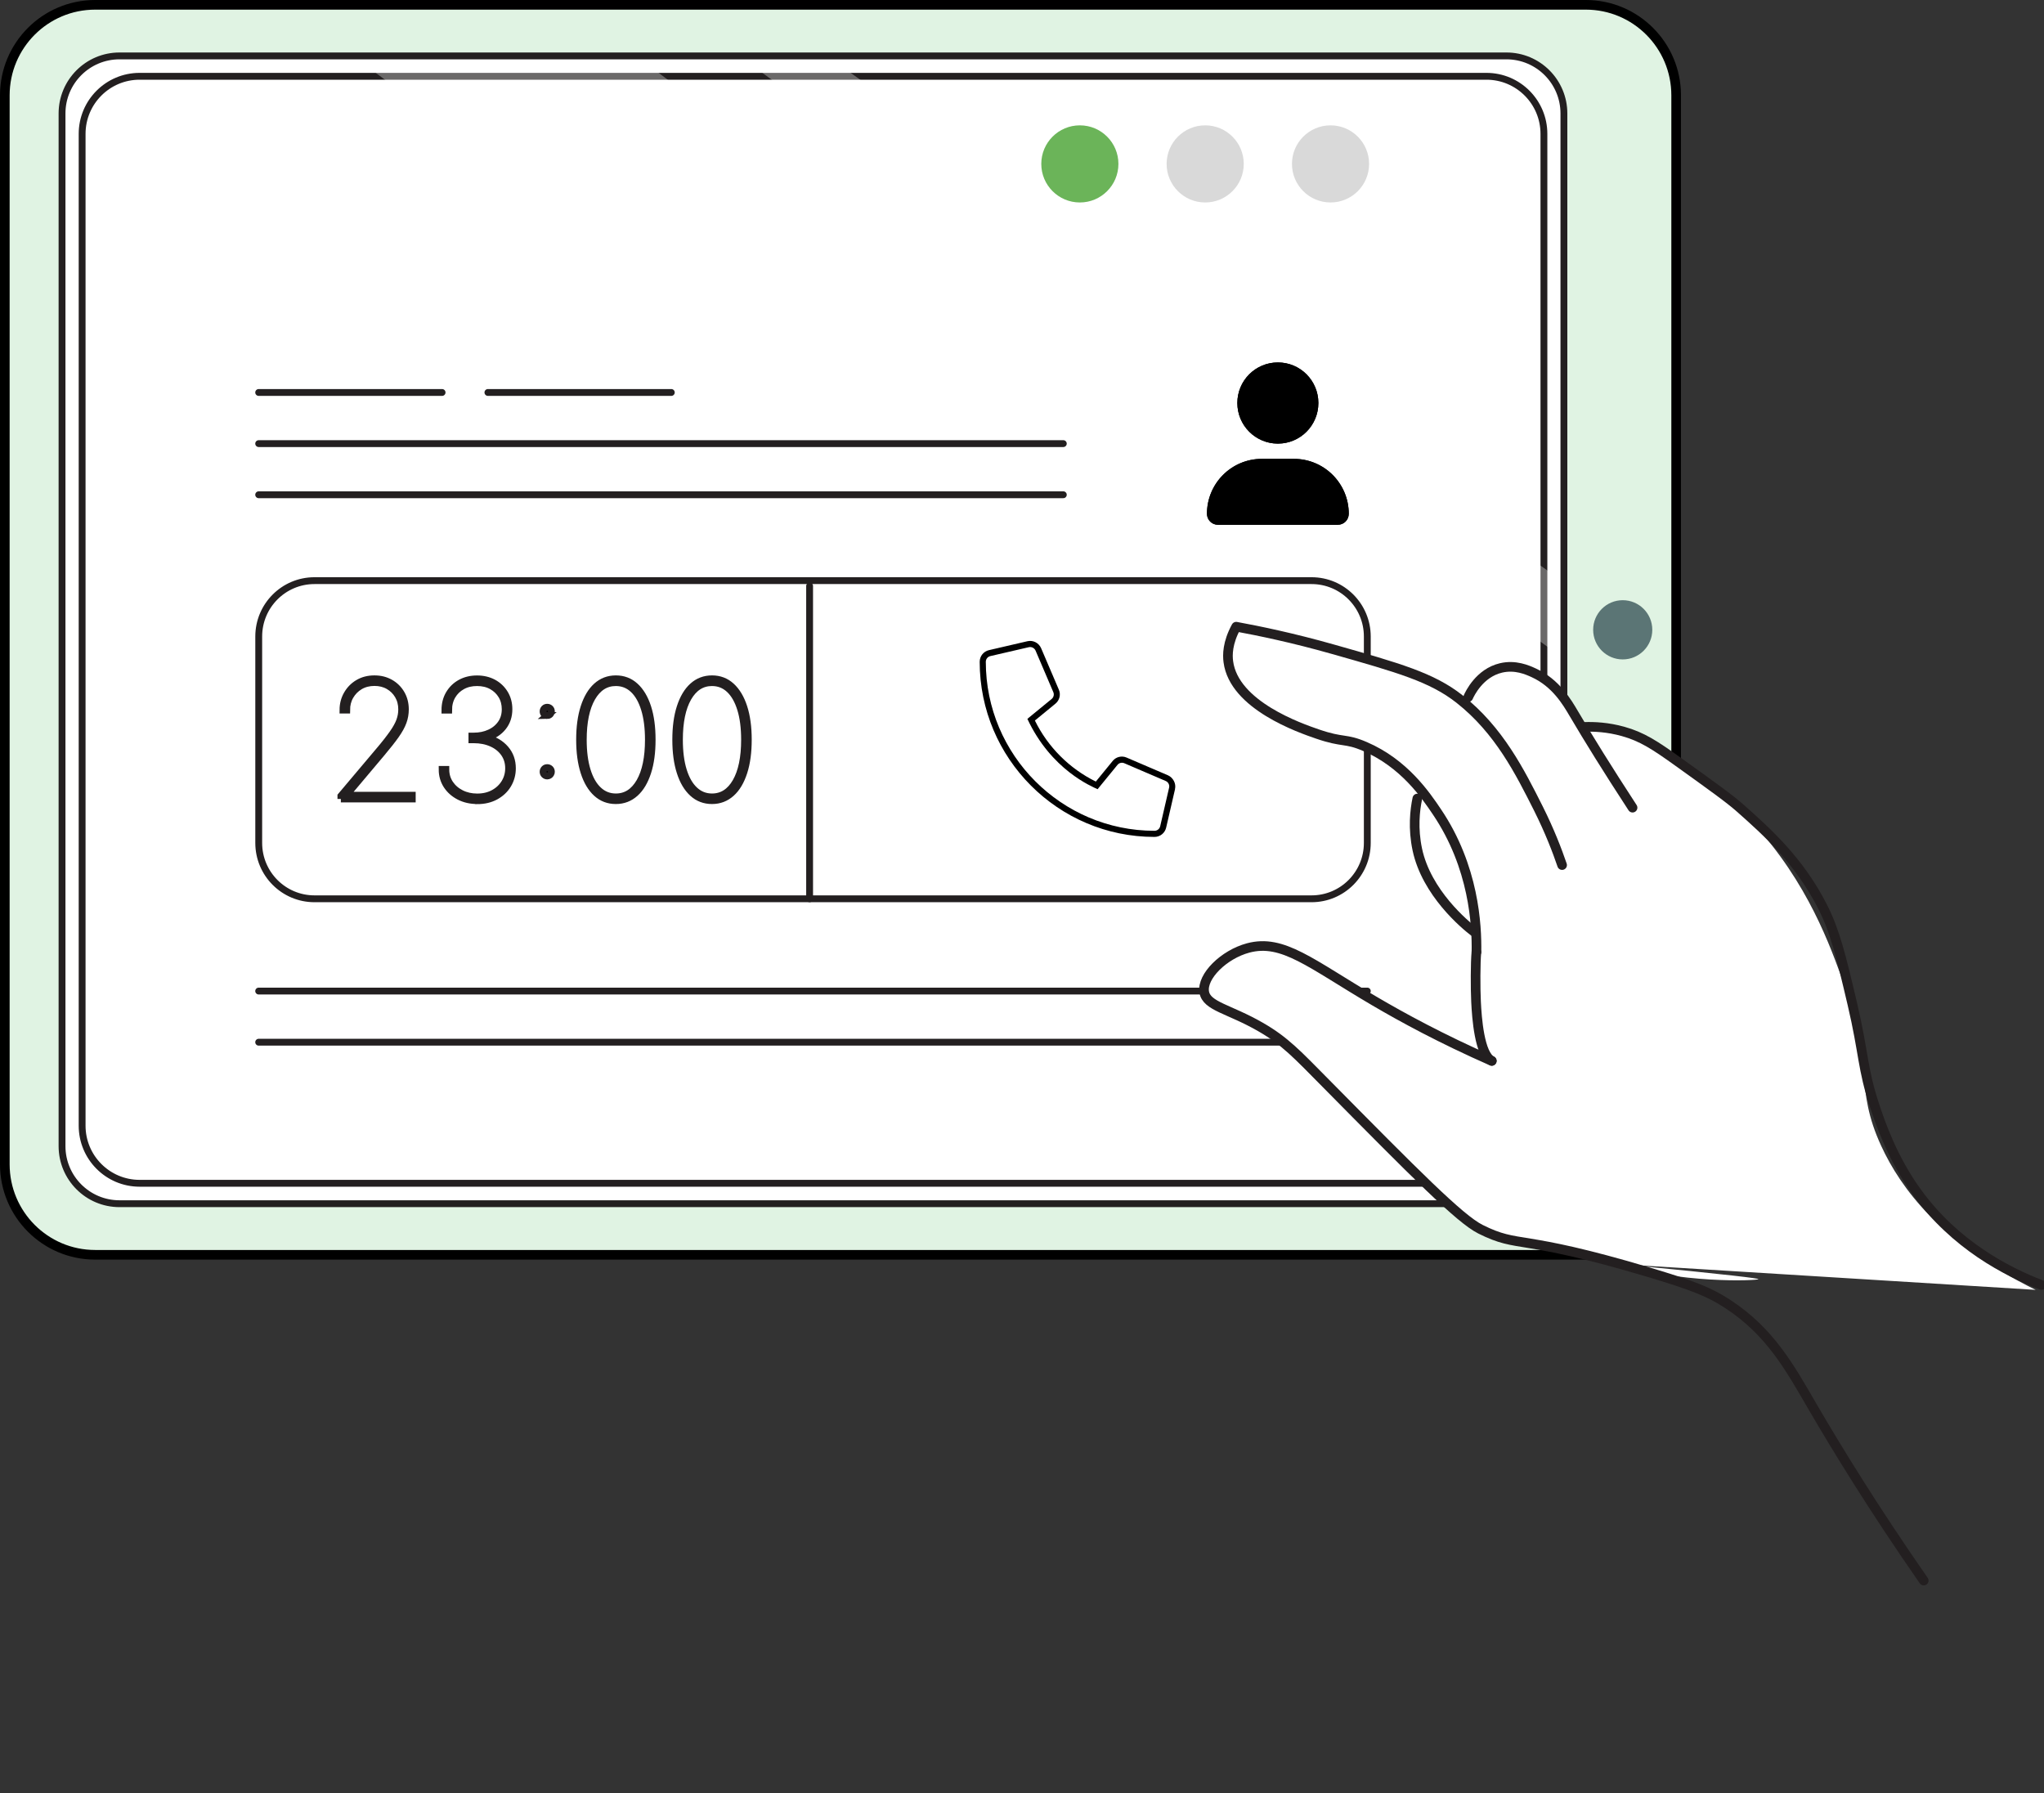 <svg width="212" height="186" viewBox="0 0 212 186" fill="none" xmlns="http://www.w3.org/2000/svg">
<rect x="0" y="0" width="212" height="186" fill="#333333" stroke="none"/>
<g clip-path="url(#clip0_49_1970)">
<path d="M9.871 0.5H164.478C169.652 0.5 173.848 4.702 173.848 9.887V120.758C173.848 125.943 169.652 130.145 164.478 130.145H9.871C4.696 130.145 0.5 125.943 0.5 120.758V9.887C0.5 4.702 4.696 0.5 9.871 0.5Z" fill="#E0F3E3" stroke="black"/>
<path d="M156.245 5.799H12.395C9.102 5.799 6.434 8.472 6.434 11.77V118.875C6.434 122.173 9.102 124.846 12.395 124.846H156.245C159.537 124.846 162.206 122.173 162.206 118.875V11.77C162.206 8.472 159.537 5.799 156.245 5.799Z" fill="white" stroke="#231F20" stroke-width="0.71" stroke-linecap="round" stroke-linejoin="round"/>
<path d="M154.172 7.913H14.479C11.186 7.913 8.518 10.586 8.518 13.884V116.756C8.518 120.053 11.186 122.727 14.479 122.727H154.172C157.464 122.727 160.133 120.053 160.133 116.756V13.884C160.133 10.586 157.464 7.913 154.172 7.913Z" fill="white" stroke="#231F20" stroke-width="0.71" stroke-linecap="round" stroke-linejoin="round"/>
<path d="M168.307 68.394C170 68.394 171.373 67.019 171.373 65.323C171.373 63.626 170 62.251 168.307 62.251C166.613 62.251 165.24 63.626 165.24 65.323C165.24 67.019 166.613 68.394 168.307 68.394Z" fill="#5B7575"/>
<path d="M148.614 18.08C150.281 18.08 151.632 16.727 151.632 15.057C151.632 13.387 150.281 12.034 148.614 12.034C146.947 12.034 145.596 13.387 145.596 15.057C145.596 16.727 146.947 18.08 148.614 18.08Z" fill="white"/>
<path d="M139.441 18.08C141.108 18.08 142.459 16.727 142.459 15.057C142.459 13.387 141.108 12.034 139.441 12.034C137.774 12.034 136.423 13.387 136.423 15.057C136.423 16.727 137.774 18.08 139.441 18.08Z" fill="white"/>
<path d="M129.249 18.08C130.915 18.08 132.267 16.727 132.267 15.057C132.267 13.387 130.915 12.034 129.249 12.034C127.582 12.034 126.23 13.387 126.23 15.057C126.23 16.727 127.582 18.08 129.249 18.08Z" fill="white"/>
<path opacity="0.33" d="M37.995 6.805C37.995 7.085 160.896 96.734 160.896 96.734V77.233L67.312 6.805H37.995Z" fill="white"/>
<path opacity="0.33" d="M78.042 6.805L160.896 67.372V59.459L87.172 6.805H78.042Z" fill="white"/>
<path d="M136.03 93.221H32.619C29.424 93.221 26.835 90.628 26.835 87.427V66.017C26.835 62.816 29.424 60.223 32.619 60.223H136.03C139.226 60.223 141.814 62.816 141.814 66.017V87.427C141.814 90.628 139.226 93.221 136.03 93.221Z" fill="white" stroke="#231F20" stroke-width="0.71" stroke-linecap="round" stroke-linejoin="round"/>
<path d="M83.971 60.777V93.221" stroke="#231F20" stroke-width="0.71" stroke-linecap="round" stroke-linejoin="round"/>
<path d="M35.358 82.865V82.553L39.289 77.894C39.907 77.168 40.385 76.555 40.728 76.065C41.072 75.576 41.314 75.14 41.453 74.758C41.593 74.376 41.663 73.984 41.663 73.575C41.663 73.037 41.539 72.558 41.292 72.138C41.045 71.719 40.712 71.391 40.288 71.149C39.864 70.906 39.38 70.788 38.833 70.788C38.285 70.788 37.764 70.917 37.334 71.175C36.905 71.434 36.566 71.778 36.319 72.208C36.072 72.639 35.954 73.118 35.954 73.645H35.573C35.573 73.048 35.712 72.504 35.992 72.015C36.271 71.525 36.652 71.132 37.141 70.842C37.63 70.552 38.194 70.406 38.833 70.406C39.472 70.406 39.998 70.546 40.481 70.815C40.965 71.089 41.346 71.466 41.625 71.945C41.904 72.424 42.044 72.967 42.044 73.575C42.044 74.027 41.969 74.457 41.818 74.871C41.668 75.285 41.416 75.743 41.056 76.254C40.696 76.765 40.202 77.389 39.574 78.136L35.954 82.435V82.483H42.758V82.865H35.352H35.358Z" fill="black" stroke="#231F20" stroke-width="0.71" stroke-miterlimit="10"/>
<path d="M49.498 83.037C48.806 83.037 48.188 82.897 47.64 82.618C47.093 82.338 46.658 81.956 46.335 81.466C46.019 80.977 45.857 80.423 45.857 79.799H46.239C46.239 80.353 46.384 80.842 46.668 81.273C46.958 81.703 47.345 82.042 47.839 82.29C48.333 82.537 48.886 82.661 49.493 82.661C50.143 82.661 50.712 82.526 51.201 82.257C51.69 81.988 52.071 81.628 52.345 81.176C52.619 80.724 52.753 80.224 52.753 79.68C52.753 79.094 52.597 78.578 52.286 78.131C51.974 77.69 51.545 77.34 51.002 77.098C50.46 76.856 49.837 76.727 49.139 76.727H48.945V76.345H49.139C49.751 76.345 50.304 76.232 50.798 76.001C51.292 75.775 51.679 75.452 51.969 75.033C52.259 74.613 52.398 74.123 52.398 73.559C52.398 73.031 52.275 72.558 52.028 72.144C51.781 71.73 51.437 71.401 51.002 71.159C50.567 70.917 50.057 70.799 49.477 70.799C48.897 70.799 48.398 70.917 47.957 71.159C47.511 71.401 47.162 71.74 46.91 72.165C46.658 72.596 46.529 73.091 46.529 73.65H46.147C46.147 73.021 46.292 72.456 46.577 71.972C46.867 71.482 47.259 71.1 47.758 70.826C48.258 70.552 48.833 70.412 49.477 70.412C50.121 70.412 50.691 70.552 51.19 70.82C51.69 71.095 52.076 71.471 52.361 71.945C52.645 72.418 52.785 72.956 52.785 73.559C52.785 74.279 52.581 74.898 52.168 75.415C51.754 75.931 51.201 76.286 50.508 76.49V76.539C51.314 76.743 51.953 77.125 52.431 77.679C52.909 78.233 53.145 78.906 53.145 79.686C53.145 80.315 52.989 80.88 52.683 81.391C52.377 81.902 51.947 82.3 51.4 82.602C50.852 82.897 50.224 83.048 49.504 83.048L49.498 83.037Z" fill="black" stroke="#231F20" stroke-width="0.71" stroke-miterlimit="10"/>
<path d="M56.759 74.215C56.641 74.215 56.538 74.172 56.453 74.091C56.367 74.01 56.329 73.903 56.329 73.784C56.329 73.666 56.372 73.564 56.453 73.478C56.533 73.392 56.641 73.354 56.759 73.354C56.877 73.354 56.979 73.397 57.065 73.478C57.151 73.558 57.188 73.666 57.188 73.784C57.188 73.865 57.172 73.935 57.129 74.005C57.092 74.07 57.038 74.123 56.974 74.161C56.909 74.199 56.834 74.22 56.753 74.22L56.759 74.215ZM56.759 80.482C56.641 80.482 56.538 80.439 56.453 80.353C56.367 80.267 56.329 80.164 56.329 80.046C56.329 79.928 56.372 79.826 56.453 79.739C56.533 79.653 56.641 79.616 56.759 79.616C56.877 79.616 56.979 79.659 57.065 79.739C57.151 79.82 57.188 79.928 57.188 80.046C57.188 80.127 57.172 80.202 57.129 80.267C57.092 80.331 57.038 80.385 56.974 80.423C56.909 80.46 56.834 80.482 56.753 80.482H56.759Z" fill="black" stroke="#231F20" stroke-width="0.71" stroke-miterlimit="10"/>
<path d="M63.874 83.037C63.096 83.037 62.425 82.784 61.866 82.273C61.307 81.762 60.873 81.041 60.572 80.095C60.266 79.148 60.115 78.024 60.115 76.722C60.115 75.42 60.266 74.296 60.572 73.349C60.878 72.402 61.307 71.676 61.866 71.17C62.425 70.665 63.096 70.406 63.874 70.406C64.653 70.406 65.325 70.659 65.883 71.17C66.442 71.681 66.876 72.402 67.183 73.349C67.489 74.296 67.639 75.42 67.639 76.722C67.639 78.024 67.489 79.153 67.183 80.095C66.876 81.041 66.447 81.768 65.883 82.273C65.319 82.779 64.653 83.037 63.874 83.037ZM63.874 82.655C64.922 82.655 65.743 82.128 66.35 81.079C66.952 80.025 67.252 78.578 67.252 76.727C67.252 75.495 67.118 74.436 66.844 73.548C66.57 72.66 66.184 71.982 65.679 71.509C65.174 71.036 64.573 70.799 63.874 70.799C62.827 70.799 62.006 71.326 61.399 72.375C60.797 73.43 60.496 74.877 60.496 76.727C60.496 77.959 60.631 79.019 60.905 79.906C61.179 80.794 61.565 81.472 62.075 81.945C62.58 82.419 63.182 82.655 63.874 82.655Z" fill="black" stroke="#231F20" stroke-width="0.71" stroke-miterlimit="10"/>
<path d="M73.847 83.037C73.068 83.037 72.397 82.784 71.839 82.273C71.28 81.762 70.845 81.041 70.544 80.095C70.238 79.148 70.088 78.024 70.088 76.722C70.088 75.42 70.238 74.296 70.544 73.349C70.85 72.402 71.28 71.676 71.839 71.17C72.397 70.665 73.068 70.406 73.847 70.406C74.626 70.406 75.297 70.659 75.856 71.17C76.414 71.681 76.849 72.402 77.155 73.349C77.461 74.296 77.612 75.42 77.612 76.722C77.612 78.024 77.461 79.153 77.155 80.095C76.849 81.041 76.419 81.768 75.856 82.273C75.292 82.779 74.626 83.037 73.847 83.037ZM73.847 82.655C74.894 82.655 75.716 82.128 76.323 81.079C76.924 80.025 77.225 78.578 77.225 76.727C77.225 75.495 77.091 74.436 76.817 73.548C76.543 72.66 76.156 71.982 75.652 71.509C75.147 71.036 74.545 70.799 73.847 70.799C72.8 70.799 71.978 71.326 71.371 72.375C70.77 73.43 70.469 74.877 70.469 76.727C70.469 77.959 70.603 79.019 70.877 79.906C71.151 80.794 71.538 81.472 72.048 81.945C72.553 82.419 73.154 82.655 73.847 82.655Z" fill="black" stroke="#231F20" stroke-width="0.71" stroke-miterlimit="10"/>
<path d="M121.875 81.838L120.951 85.84C120.822 86.405 120.323 86.803 119.743 86.803C109.743 86.803 101.612 78.659 101.612 68.642C101.612 68.061 102.01 67.561 102.574 67.432L106.564 66.506C107.144 66.372 107.74 66.673 107.982 67.227L109.824 71.536C110.044 72.042 109.893 72.634 109.469 72.983L107.337 74.732C108.685 77.481 110.914 79.713 113.658 81.063L115.403 78.928C115.747 78.497 116.343 78.352 116.848 78.573L121.15 80.418C121.665 80.654 122.004 81.257 121.869 81.838H121.875ZM120.908 81.004L116.606 79.159C116.359 79.051 116.069 79.127 115.903 79.331L113.841 81.854C113.244 81.574 109.029 79.858 106.558 74.559L109.077 72.494C109.281 72.327 109.356 72.037 109.249 71.789L107.407 67.48C107.289 67.211 106.993 67.061 106.709 67.125L102.713 68.05C102.439 68.115 102.246 68.357 102.246 68.642C102.246 78.304 110.092 86.168 119.743 86.168C120.022 86.168 120.269 85.975 120.333 85.7L121.257 81.698C121.327 81.418 121.176 81.122 120.908 81.004Z" fill="black"/>
<path d="M26.83 46.011H110.285" stroke="#231F20" stroke-width="0.71" stroke-linecap="round" stroke-linejoin="round"/>
<path d="M26.83 51.315H110.285" stroke="#231F20" stroke-width="0.71" stroke-linecap="round" stroke-linejoin="round"/>
<path d="M26.83 102.791H141.815" stroke="#231F20" stroke-width="0.71" stroke-linecap="round" stroke-linejoin="round"/>
<path d="M26.83 108.095H141.815" stroke="#231F20" stroke-width="0.71" stroke-linecap="round" stroke-linejoin="round"/>
<path d="M26.83 40.706H45.852" stroke="#231F20" stroke-width="0.71" stroke-linecap="round" stroke-linejoin="round"/>
<path d="M50.605 40.706H69.626" stroke="#231F20" stroke-width="0.71" stroke-linecap="round" stroke-linejoin="round"/>
<path d="M128.335 41.798C128.335 39.475 130.215 37.592 132.54 37.592C134.865 37.592 136.74 39.475 136.74 41.798C136.74 44.123 134.86 46.011 132.54 46.011C130.22 46.011 128.335 44.128 128.335 41.798Z" fill="black"/>
<path d="M139.892 53.289C139.892 53.924 139.382 54.43 138.753 54.43H126.321C125.693 54.43 125.183 53.919 125.183 53.289C125.183 50.142 127.728 47.592 130.87 47.592H134.205C137.346 47.592 139.892 50.142 139.892 53.289Z" fill="black"/>
<path d="M132.54 37.592C130.215 37.592 128.335 39.475 128.335 41.798C128.335 44.123 130.215 46.011 132.54 46.011C134.865 46.011 136.74 44.128 136.74 41.798C136.74 39.469 134.86 37.592 132.54 37.592ZM132.54 45.483C130.51 45.483 128.861 43.832 128.861 41.798C128.861 39.765 130.51 38.114 132.54 38.114C134.57 38.114 136.213 39.77 136.213 41.798C136.213 43.827 134.565 45.483 132.54 45.483ZM134.205 47.592H130.87C127.728 47.592 125.183 50.142 125.183 53.289C125.183 53.918 125.693 54.429 126.321 54.429H138.753C139.382 54.429 139.892 53.924 139.892 53.289C139.892 50.142 137.346 47.592 134.205 47.592ZM138.753 53.908H126.321C125.983 53.908 125.709 53.628 125.709 53.289C125.709 50.438 128.024 48.114 130.87 48.114H134.199C137.051 48.114 139.366 50.438 139.366 53.289C139.366 53.628 139.092 53.908 138.753 53.908Z" fill="black"/>
<path d="M211.135 133.782C201.312 128.94 197.129 123.211 195.126 118.875C192.29 112.748 194.363 110.585 190.921 101.139C189.492 97.228 186.898 90.337 180.561 84.054C175.288 78.825 171.641 77.077 169.826 76.485C167.469 75.716 165.396 75.501 163.972 75.447C163.693 74.71 163.215 73.704 162.399 72.666C161.921 72.052 161.094 71.019 159.671 70.229C158.956 69.831 157.829 69.201 156.529 69.255C153.634 69.368 151.937 72.773 151.835 72.988C151.658 72.805 151.379 72.531 151.019 72.23C148.984 70.519 146.852 69.987 145.885 69.739C141.455 68.599 144.709 69.013 137.4 67.173C135.021 66.576 131.922 65.834 128.254 65.075C128.034 65.398 127.739 65.914 127.567 66.598C127.046 68.653 128.077 70.401 128.34 70.837C128.974 71.907 129.736 72.467 130.886 73.29C131.503 73.736 133.184 74.871 136.149 75.845C138.828 76.727 138.716 76.205 140.772 77.018C142.802 77.819 143.936 78.723 145.622 80.068C145.622 80.068 147.743 81.762 147.399 82.246C147.351 82.311 147.212 82.338 147.115 82.505C147.007 82.688 147.04 82.887 147.045 82.946C147.179 84.059 146.154 84.812 147.314 89.197C147.394 89.503 148.022 90.789 148.194 91.343C148.887 92.769 149.65 93.656 150.235 94.216C151.712 95.625 152.453 96.33 152.754 96.518C152.813 96.556 152.979 96.658 153.108 96.857C153.414 97.314 153.275 97.89 153.216 98.197C153.097 98.799 153.302 98.277 153.302 101.521C153.302 102.344 153.285 102.188 153.28 103.269C153.269 105.007 153.264 105.873 153.302 106.163C153.452 107.336 153.667 108.923 154.08 109.45C154.553 110.047 153.414 109.235 153.457 109.386C153.565 109.762 154.3 109.908 154.322 109.848C154.37 109.735 151.766 108.783 146.331 105.916C142.212 103.743 138.941 101.849 138.941 101.849C133.753 98.831 133.077 98.089 131.219 98.116C128.587 98.159 125.671 99.713 125.08 101.747C125.005 102 124.849 102.57 125.064 103.178C125.435 104.232 126.632 104.539 128.286 105.265C128.286 105.265 129.801 105.932 132.019 107.304C133.673 108.331 134.602 109.337 136.116 110.914C141.175 116.202 139.892 114.464 145.294 120.172C145.294 120.172 146.519 121.463 149.086 123.964C151.137 125.96 152.088 126.799 153.57 127.488C154.676 127.999 155.675 128.241 156.588 128.461C158.462 128.913 159.794 128.978 160.67 129.058C163.596 129.338 165.449 130.237 167.366 130.898C174.079 133.206 182.36 132.824 182.377 132.673C182.382 132.587 179.734 132.248 168.328 131.135" fill="white"/>
<path d="M211.731 133.276C208.101 131.883 202.763 129.107 198.826 123.668C196.27 120.139 195.024 116.47 194.423 114.647C193.155 110.827 193.332 109.289 192.124 104.141C190.937 99.084 190.314 96.567 189.063 94.092C186.619 89.256 183.215 86.238 180.503 83.828C179.391 82.838 177.613 81.569 174.069 79.024C171.647 77.287 170.31 76.41 168.339 75.861C166.738 75.415 165.331 75.361 164.359 75.393" stroke="#231F20" stroke-linecap="round" stroke-linejoin="round"/>
<path d="M199.524 163.934C194.304 156.424 190.572 150.318 188.058 146.009C185.668 141.905 183.649 138.145 179.17 135.229C177.323 134.024 175.621 133.335 170.981 131.947C157.42 127.897 157.646 129.537 153.554 127.493C151.411 126.423 146.782 121.743 137.529 112.377C134.548 109.364 133.281 107.977 130.746 106.519C127.459 104.625 125.145 104.383 124.898 102.888C124.634 101.268 126.928 98.998 129.457 98.32C133.055 97.358 135.912 99.929 142.555 103.829C145.428 105.518 149.521 107.751 154.719 110.037" stroke="#231F20" stroke-linecap="round" stroke-linejoin="round"/>
<path d="M162.018 89.724C161.513 88.239 160.729 86.195 159.564 83.866C157.646 80.052 155.482 75.732 151.374 72.499C148.517 70.25 145.101 69.282 138.275 67.345C134.092 66.157 130.585 65.436 128.217 65C127.298 66.684 127.309 67.943 127.4 68.631C127.986 73.155 134.86 75.517 136.643 76.13C139.344 77.061 139.511 76.539 141.557 77.421C145.644 79.175 147.878 82.483 149.043 84.215C152.888 89.918 153.184 95.969 153.135 98.745" stroke="#231F20" stroke-linecap="round" stroke-linejoin="round"/>
<path d="M153.129 98.745C153.027 99.859 153.022 102.473 153.092 103.888C153.172 105.577 153.446 109.386 154.73 110.031" stroke="#231F20" stroke-linecap="round" stroke-linejoin="round"/>
<path d="M152.286 72.3C152.437 71.961 153.446 69.804 155.68 69.277C157.162 68.927 158.408 69.476 159.074 69.782C161.378 70.837 162.538 72.838 163.226 74.005C164.772 76.63 166.689 79.724 169.326 83.769" stroke="#231F20" stroke-linecap="round" stroke-linejoin="round"/>
<path d="M147.002 82.822C146.75 84.033 146.535 85.921 147.002 88.116C147.958 92.597 151.911 95.9 152.915 96.658" stroke="#231F20" stroke-linecap="round" stroke-linejoin="round"/>
<circle cx="138" cy="17" r="4" fill="#D9D9D9"/>
<circle cx="125" cy="17" r="4" fill="#D9D9D9"/>
<circle cx="112" cy="17" r="4" fill="#6BB459"/>
</g>
<defs>
<clipPath id="clip0_49_1970">
<rect width="212" height="186" fill="white"/>
</clipPath>
</defs>
</svg>
